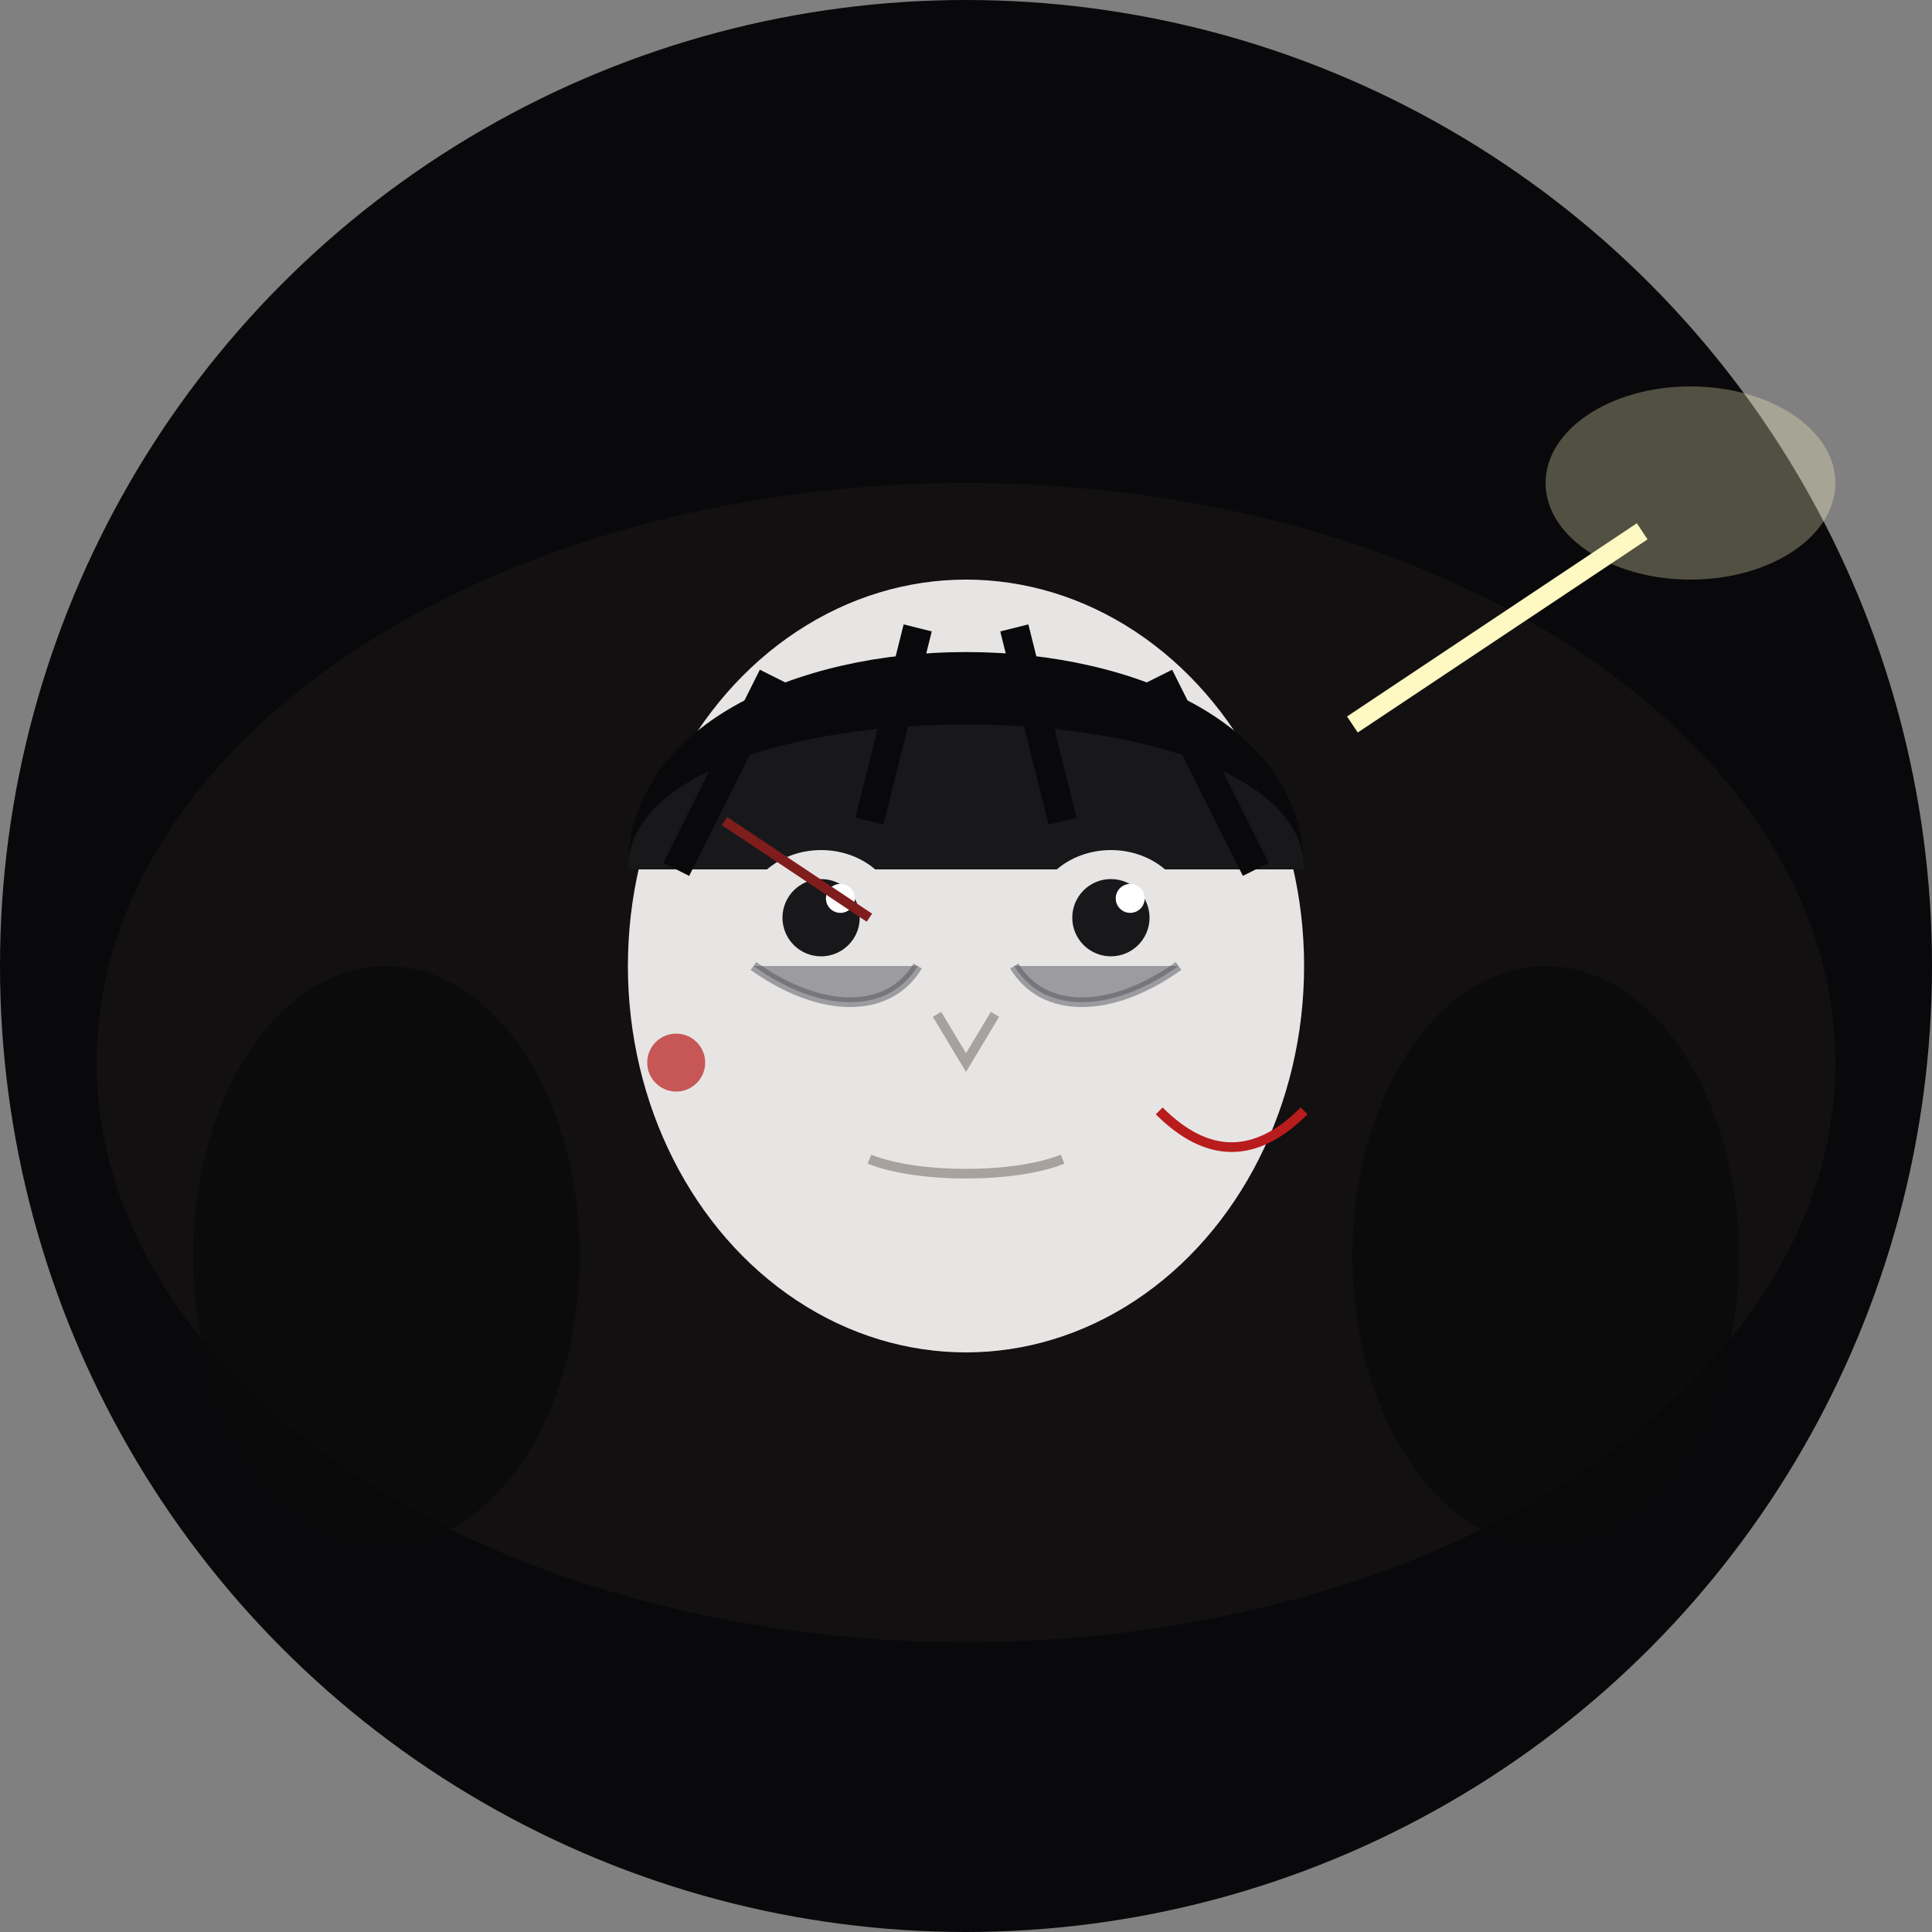 <svg xmlns="http://www.w3.org/2000/svg" viewBox="0 0 200 200">
  <rect x="0" y="0" width="200" height="200" fill="#808080" stroke="none"/>
  <!-- 背景圆形 - 暗色调 -->
  <circle cx="100" cy="100" r="100" fill="#09090b" />
  
  <!-- 雾气效果 -->
  <ellipse cx="100" cy="110" rx="90" ry="60" fill="#1c1917" opacity="0.5" />
  
  <!-- 脸部轮廓 - 苍白 -->
  <ellipse cx="100" cy="100" rx="35" ry="40" fill="#e7e5e4" />
  
  <!-- 头发 - 湿漉漉的黑发 -->
  <path d="M65,90 C65,60 135,60 135,90" fill="#09090b" />
  <path d="M65,90 C65,70 135,70 135,90" fill="#18181b" />
  
  <!-- 额头头发 -->
  <path d="M80,70 L70,90" stroke="#09090b" stroke-width="3" fill="none" />
  <path d="M95,65 L90,85" stroke="#09090b" stroke-width="3" fill="none" />
  <path d="M105,65 L110,85" stroke="#09090b" stroke-width="3" fill="none" />
  <path d="M120,70 L130,90" stroke="#09090b" stroke-width="3" fill="none" />
  
  <!-- 眼睛 - 疲惫恐惧的眼神 -->
  <ellipse cx="85" cy="95" rx="8" ry="7" fill="#e7e5e4" />
  <ellipse cx="115" cy="95" rx="8" ry="7" fill="#e7e5e4" />
  <ellipse cx="85" cy="95" rx="4" ry="4" fill="#18181b" />
  <ellipse cx="115" cy="95" rx="4" ry="4" fill="#18181b" />
  
  <!-- 眼睛高光 - 反映恐惧 -->
  <circle cx="87" cy="93" r="1.5" fill="white" />
  <circle cx="117" cy="93" r="1.5" fill="white" />
  
  <!-- 眼袋/黑眼圈 -->
  <path d="M78,100 C85,105 92,105 95,100" stroke="#52525b" stroke-width="1" fill="#52525b" opacity="0.5" />
  <path d="M105,100 C108,105 115,105 122,100" stroke="#52525b" stroke-width="1" fill="#52525b" opacity="0.5" />
  
  <!-- 鼻子 -->
  <path d="M97,105 L100,110 L103,105" stroke="#a8a29e" stroke-width="1" fill="none" />
  
  <!-- 嘴巴 - 紧张的表情 -->
  <path d="M90,120 C95,122 105,122 110,120" stroke="#a8a29e" stroke-width="1" fill="none" />
  
  <!-- 伤疤/血迹 -->
  <path d="M75,85 L90,95" stroke="#7f1d1d" stroke-width="1" />
  <circle cx="70" cy="110" r="3" fill="#b91c1c" opacity="0.7" />
  <path d="M120,115 C125,120 130,120 135,115" stroke="#b91c1c" stroke-width="1" fill="none" />
  
  <!-- 手电筒光束 -->
  <path d="M140,75 L170,55" stroke="#fef9c3" stroke-width="2" />
  <ellipse cx="175" cy="50" rx="15" ry="10" fill="#fef9c3" opacity="0.3" />
  
  <!-- 恐怖元素 - 阴影 -->
  <ellipse cx="40" cy="130" rx="20" ry="30" fill="#09090b" opacity="0.7" />
  <ellipse cx="160" cy="130" rx="20" ry="30" fill="#09090b" opacity="0.7" />
</svg>
